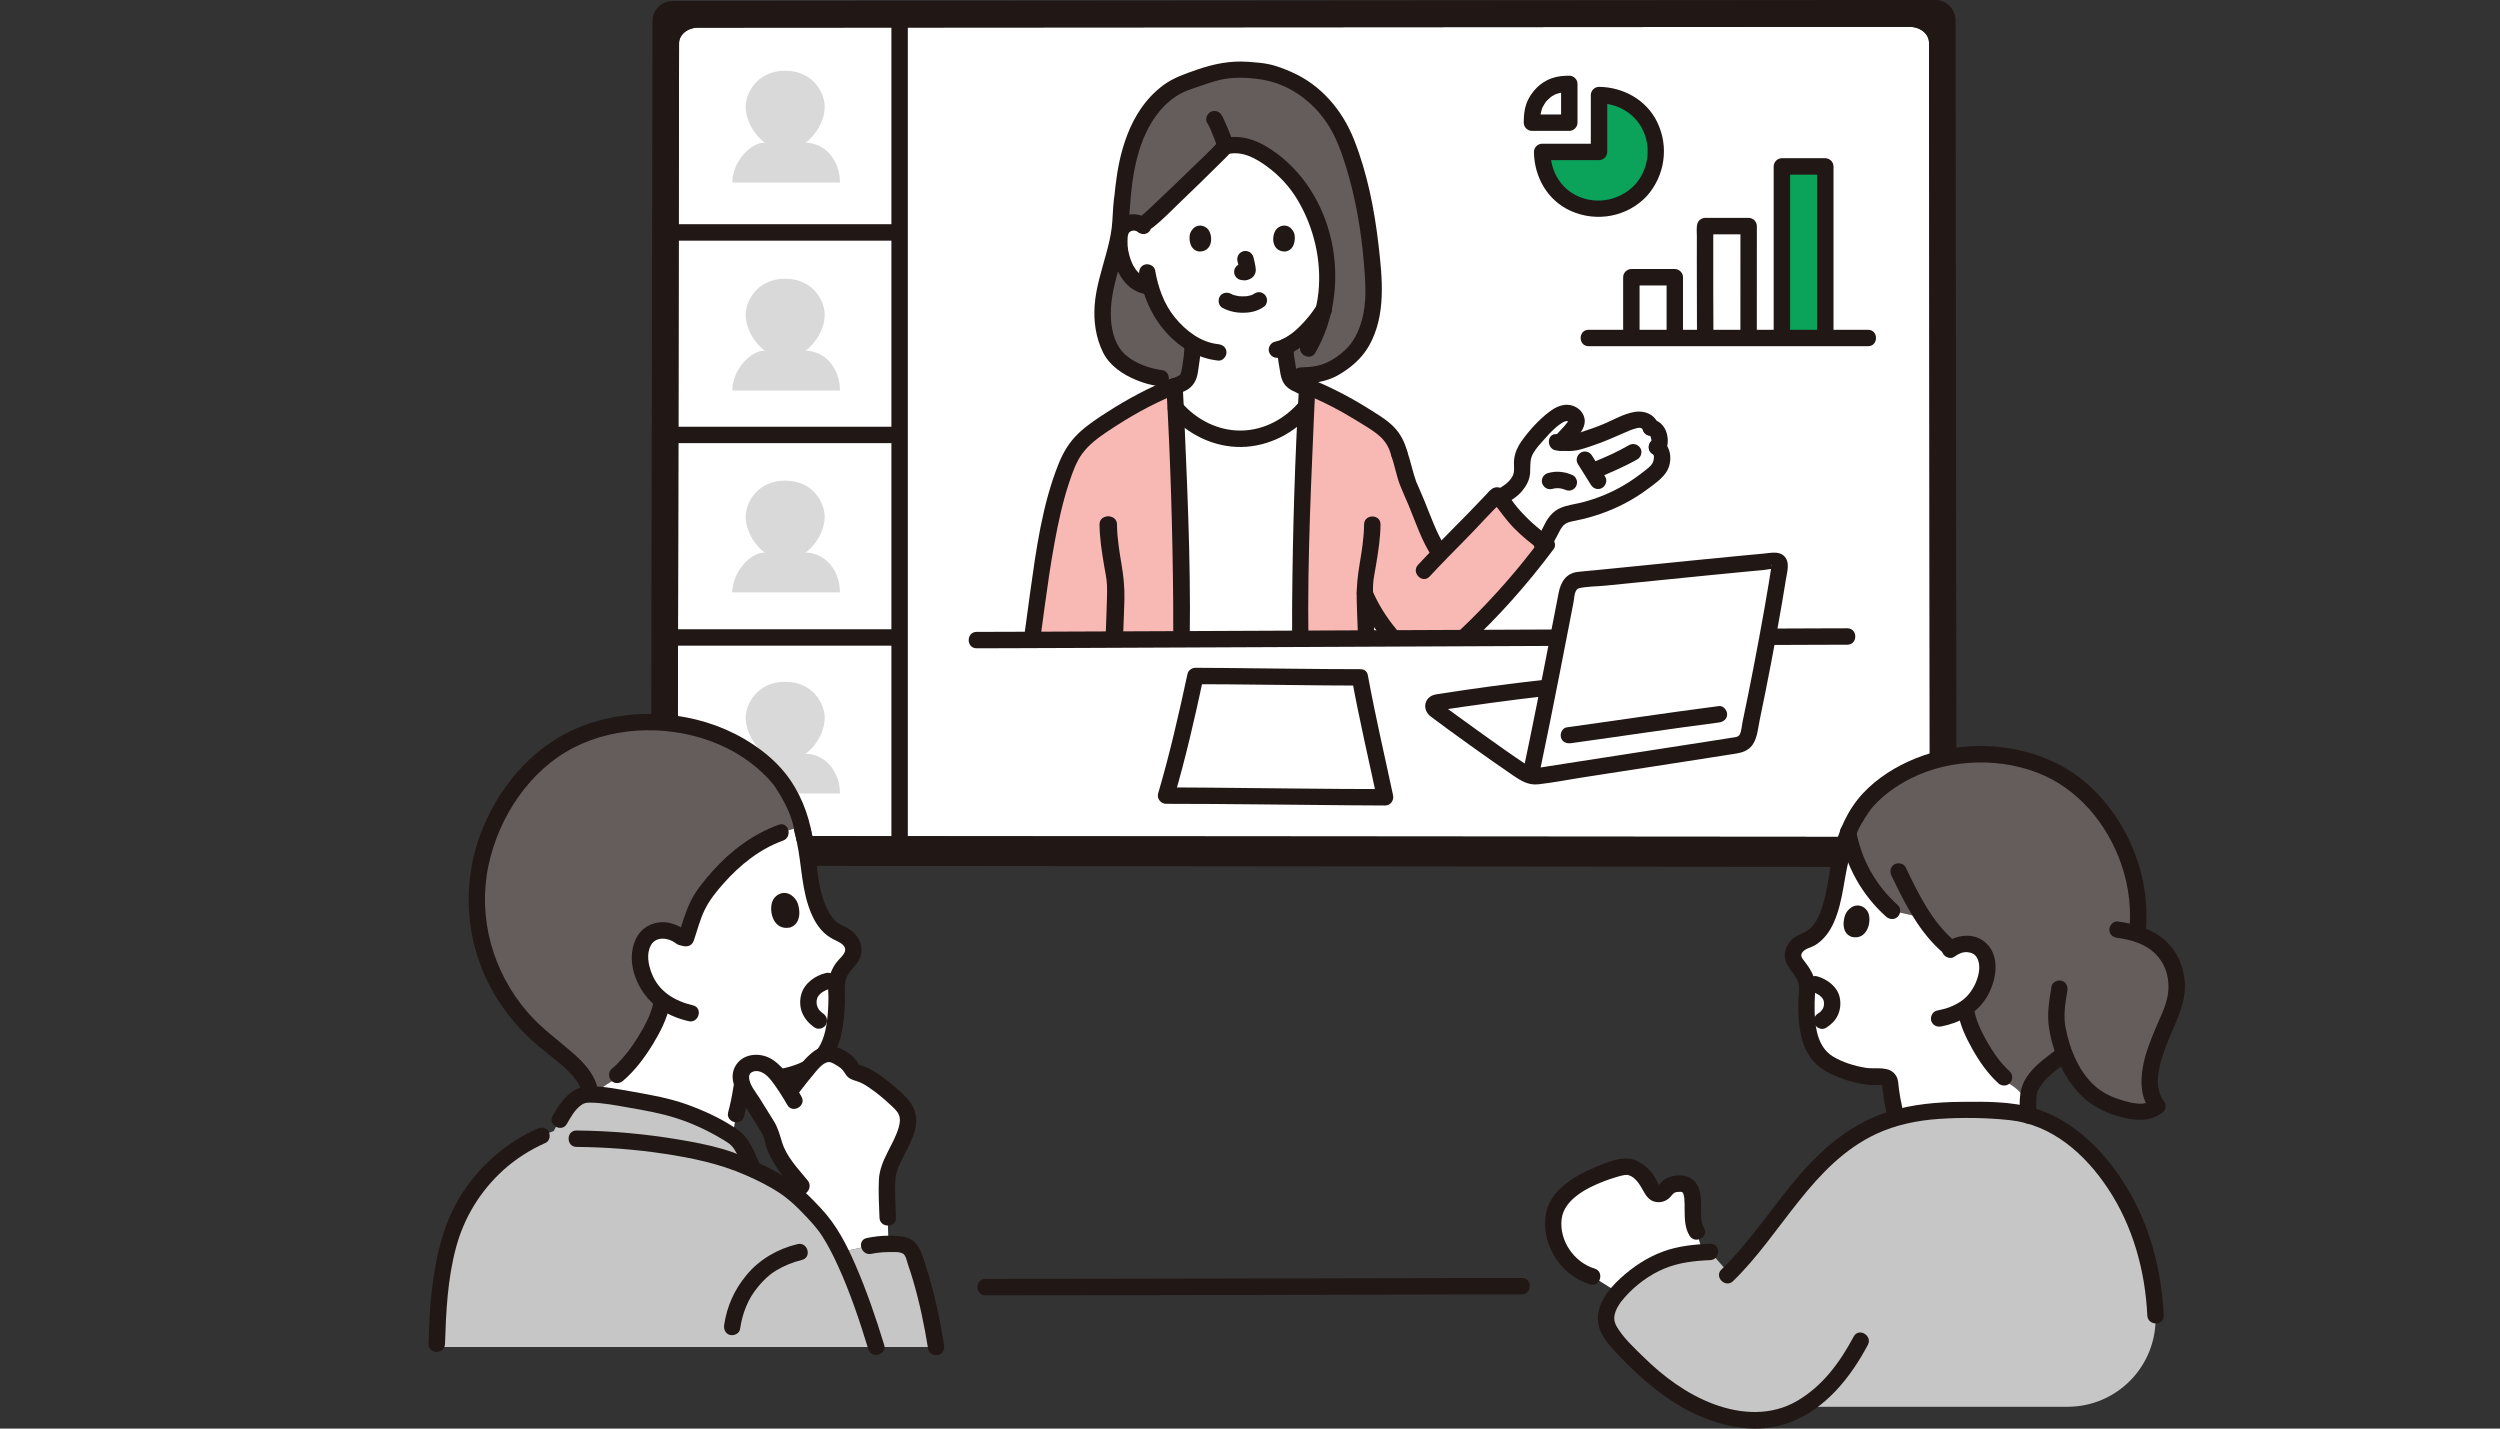 <svg width="350" height="200" viewBox="0 0 350 200" fill="none" xmlns="http://www.w3.org/2000/svg">
<rect x="0" y="0" width="350" height="200" fill="#333333" stroke="none"/>
<g clip-path="url(#clip0_2564_9055)">
<path d="M213.063 178.917C210.083 178.917 207.104 178.924 204.124 178.93C199.071 178.939 194.018 178.95 188.965 178.961C182.973 178.974 176.98 178.987 170.988 178.999C165.115 179.011 159.242 179.023 153.369 179.032C148.677 179.04 143.984 179.046 139.292 179.048C138.85 179.048 138.407 179.048 137.965 179.048C136.486 179.048 136.483 181.347 137.965 181.347C142.404 181.347 146.845 181.341 151.284 181.334C157.093 181.325 162.902 181.314 168.711 181.302C174.747 181.29 180.783 181.277 186.82 181.264C192.03 181.253 197.24 181.242 202.451 181.231C205.766 181.225 209.081 181.218 212.395 181.215C212.618 181.215 212.84 181.215 213.063 181.215C214.542 181.215 214.545 178.917 213.063 178.917Z" fill="#211715"/>
<path d="M270.059 5.972C270.058 4.749 268.842 3.759 267.34 3.76C250.992 3.773 117.898 3.864 97.736 3.873C96.263 3.873 95.072 4.844 95.069 6.044C95.047 18.216 94.898 104.973 94.875 117.034C97.595 117.034 267.6 117.17 270.179 117.17C270.168 103.618 270.076 17.377 270.059 5.972Z" fill="white"/>
<path d="M273.784 2.879C273.782 1.286 272.515 -0.002 270.95 1.72903e-06C253.906 0.017 115.149 0.135 94.128 0.147C92.593 0.147 91.35 1.41 91.347 2.972C91.324 18.81 91.169 102.621 91.144 118.315C91.142 119.908 92.408 121.199 93.975 121.201C111.067 121.22 254.101 121.355 271.07 121.376C272.639 121.377 273.909 120.087 273.909 118.492C273.897 100.857 273.801 17.718 273.783 2.879H273.784ZM94.875 117.034C94.898 104.972 95.047 18.216 95.069 6.044C95.072 4.844 96.263 3.874 97.736 3.873C117.898 3.864 250.992 3.773 267.34 3.76C268.842 3.759 270.057 4.749 270.059 5.972C270.076 17.378 270.168 103.618 270.179 117.17C267.6 117.17 97.595 117.034 94.875 117.034Z" fill="#211715"/>
<path d="M162.497 52.951C159.677 52.589 156.663 51.041 155.587 49.083C154.173 46.51 154.11 43.266 154.746 40.407C155.382 37.549 156.46 34.779 156.792 31.871C156.96 30.395 156.933 28.898 157.162 27.43C157.388 25.975 157.853 13.832 166.909 11.21C169.203 10.398 171.468 9.573 173.899 9.745C175.061 9.827 176.868 9.914 177.979 10.257C180.951 11.174 183.285 12.425 185.32 14.749C186.658 16.277 187.821 18.169 188.535 20.061C190.735 25.896 191.83 32.274 192.213 38.487C192.34 40.547 192.362 42.638 191.89 44.648C191.419 46.659 190.411 48.824 188.777 50.114C186.339 52.038 185.22 52.481 182.099 52.589L163.984 54.041L162.498 52.951L162.497 52.951Z" fill="#645D5C"/>
<path d="M161.879 29.881C164.685 27.278 170.835 21.296 171.518 20.475C174.474 19.704 176.966 21.497 178.969 23.094C180.973 24.691 182.483 26.83 183.569 29.132C185.663 33.569 186.442 38.554 185.332 43.35C184.141 45.184 182.189 47.539 179.935 48.56C179.958 49.601 180.073 50.291 180.257 51.337C180.435 52.377 180.378 53.308 181.826 53.831C182.019 53.91 185.449 55.731 184.239 54.761C182.239 58.81 177.993 61.372 173.783 61.429C170.371 61.475 166.892 59.879 164.587 57.144C164.587 57.144 163.576 55.944 162.565 54.744L163.995 54.303C164.346 54.196 164.983 53.869 165.079 53.834C166.528 53.311 166.471 52.379 166.653 51.337C166.856 50.184 166.964 49.374 166.968 48.142C165.795 47.454 164.706 46.494 163.712 45.305C162.309 43.625 161.516 41.756 161.051 40.111C160.723 40.06 160.526 40.029 160.526 40.029C159.933 39.938 159.373 39.669 158.917 39.304C158.323 38.824 157.895 38.193 157.568 37.533C157.538 37.474 157.51 37.415 157.482 37.355C156.87 36.048 156.607 34.601 156.731 33.181C156.766 32.804 156.828 32.417 157.018 32.078C157.287 31.595 157.823 31.24 158.411 31.152C158.949 31.072 159.521 31.22 159.939 31.539L160.615 31.011C160.819 30.852 161.27 30.446 161.879 29.881H161.879Z" fill="white"/>
<path d="M179.076 50.064C180.702 49.688 182.13 48.697 183.333 47.574C184.482 46.5 185.469 45.239 186.327 43.924C186.656 43.42 186.445 42.632 185.914 42.352C185.341 42.049 184.693 42.226 184.342 42.765C184.164 43.036 183.982 43.305 183.792 43.569C183.692 43.708 183.589 43.847 183.486 43.984C183.425 44.065 183.361 44.143 183.46 44.018C183.399 44.095 183.339 44.171 183.278 44.247C182.814 44.822 182.317 45.371 181.781 45.879C181.511 46.135 181.23 46.377 180.94 46.612C181.066 46.51 180.965 46.593 180.893 46.646C180.827 46.696 180.76 46.745 180.691 46.793C180.53 46.907 180.365 47.016 180.196 47.119C179.906 47.297 179.606 47.448 179.299 47.593C179.175 47.653 179.474 47.532 179.268 47.604C179.179 47.635 179.092 47.67 179.002 47.699C178.825 47.758 178.646 47.806 178.465 47.848C177.879 47.984 177.476 48.688 177.662 49.262C177.86 49.874 178.448 50.21 179.076 50.065L179.076 50.064Z" fill="#211715"/>
<path d="M160.866 30.819C159.721 29.861 158.092 29.676 156.854 30.592C155.617 31.508 155.461 33.1 155.58 34.535C155.804 37.242 157.234 40.601 160.22 41.136C160.831 41.246 161.46 40.971 161.634 40.334C161.787 39.777 161.446 39.03 160.831 38.92C159.033 38.597 158.238 36.641 157.942 35.021C157.865 34.599 157.844 34.166 157.851 33.738C157.857 33.343 157.856 32.964 158.009 32.658C158.206 32.265 158.892 32.154 159.239 32.444C159.715 32.842 160.399 32.911 160.865 32.444C161.274 32.035 161.343 31.219 160.865 30.819L160.866 30.819Z" fill="#211715"/>
<path d="M159.5 38.445C159.995 41.281 161.092 43.978 162.961 46.19C164.918 48.508 167.512 50.155 170.559 50.485C171.177 50.551 171.708 49.909 171.708 49.335C171.708 48.658 171.179 48.252 170.559 48.186C168.079 47.918 165.99 46.292 164.461 44.414C162.931 42.537 162.128 40.194 161.716 37.835C161.609 37.223 160.86 36.879 160.303 37.032C159.657 37.209 159.393 37.832 159.5 38.446V38.445Z" fill="#211715"/>
<path d="M169.03 17.26C169.336 17.708 169.532 18.255 169.742 18.751L169.626 18.477C169.893 19.11 170.154 19.752 170.357 20.409C170.533 20.983 171.168 21.407 171.77 21.212C172.349 21.025 172.762 20.414 172.573 19.798C172.357 19.093 172.072 18.407 171.785 17.728C171.637 17.377 171.485 17.025 171.322 16.679C171.229 16.483 171.138 16.279 171.015 16.099C170.845 15.85 170.627 15.653 170.329 15.571C170.053 15.495 169.687 15.53 169.443 15.687C168.95 16.005 168.668 16.729 169.03 17.26V17.26Z" fill="#211715"/>
<path d="M170.705 19.662C169.571 21.009 168.211 22.203 166.955 23.431C165.166 25.177 163.368 26.914 161.544 28.624C160.975 29.156 160.414 29.715 159.802 30.199C159.315 30.584 159.399 31.422 159.802 31.824C160.284 32.306 160.939 32.21 161.428 31.824C162.839 30.71 164.106 29.372 165.402 28.131C167.199 26.408 168.988 24.676 170.751 22.918C171.284 22.386 171.845 21.865 172.33 21.289C172.73 20.814 172.796 20.128 172.33 19.663C171.92 19.253 171.106 19.186 170.705 19.663V19.662Z" fill="#211715"/>
<path d="M171.823 21.583C173.894 21.089 175.75 22.114 177.375 23.306C179.161 24.617 180.622 26.211 181.74 28.125C183.975 31.947 185.035 36.521 184.582 40.931C184.319 43.506 183.454 45.986 182.163 48.221C181.421 49.504 183.407 50.663 184.148 49.381C189.298 40.466 187.184 27.88 178.881 21.58C176.639 19.878 174.071 18.684 171.212 19.367C169.773 19.71 170.383 21.927 171.823 21.583Z" fill="#211715"/>
<path d="M162.804 51.843C160.97 51.587 159.035 50.948 157.613 49.717C156.192 48.486 155.661 46.55 155.539 44.731C155.237 40.215 157.525 36.036 157.971 31.595C158.126 30.049 158.202 28.499 158.367 26.954C158.399 26.659 158.429 26.364 158.463 26.07C158.483 25.898 158.505 25.727 158.527 25.555C158.533 25.502 158.503 25.715 158.536 25.485C158.555 25.352 158.575 25.219 158.595 25.086C158.926 22.919 159.461 20.706 160.374 18.731C161.457 16.39 163.054 14.299 165.363 13.064C166 12.724 166.66 12.502 167.342 12.273C168.443 11.903 169.528 11.496 170.658 11.217C172.604 10.737 174.655 10.829 176.626 11.136C180.368 11.719 183.694 14.1 185.761 17.209C187.024 19.106 187.785 21.202 188.449 23.368C189.125 25.574 189.657 27.824 190.069 30.093C190.479 32.349 190.765 34.624 190.951 36.909C191.137 39.194 191.33 41.555 190.894 43.816C190.541 45.652 189.818 47.55 188.451 48.874C187.383 49.908 185.994 50.837 184.534 51.182C183.736 51.37 182.916 51.409 182.099 51.44C180.625 51.496 180.617 53.795 182.099 53.739C183.925 53.669 185.696 53.447 187.31 52.537C189.064 51.548 190.651 50.188 191.653 48.427C194.084 44.156 193.533 38.949 192.991 34.269C192.412 29.27 191.416 24.221 189.556 19.528C187.917 15.395 184.893 11.85 180.774 10.069C179.829 9.66 178.844 9.261 177.837 9.031C176.83 8.802 175.791 8.726 174.767 8.654C172.256 8.476 169.992 8.922 167.622 9.742C165.941 10.324 164.294 10.867 162.85 11.938C161.612 12.857 160.577 13.966 159.705 15.237C158.177 17.465 157.251 20.106 156.694 22.734C156.472 23.782 156.313 24.841 156.184 25.904C156.144 26.235 156.109 26.566 156.074 26.898C156.062 27.012 156.047 27.126 156.037 27.241C156.028 27.344 155.986 27.545 156.058 27.095C156.011 27.389 155.972 27.686 155.938 27.981C155.788 29.274 155.797 30.579 155.642 31.871C155.497 33.087 155.198 34.285 154.88 35.466C154.239 37.846 153.45 40.194 153.256 42.667C153.078 44.944 153.407 47.289 154.43 49.346C155.365 51.225 157.216 52.434 159.102 53.215C160.097 53.626 161.126 53.91 162.192 54.059C162.806 54.144 163.427 53.909 163.606 53.256C163.754 52.718 163.422 51.928 162.803 51.842L162.804 51.843Z" fill="#211715"/>
<path d="M178.786 48.56C178.81 49.518 178.944 50.463 179.107 51.406C179.223 52.076 179.282 52.733 179.573 53.357C179.716 53.664 179.928 53.955 180.182 54.179C180.363 54.339 180.56 54.489 180.771 54.608C180.85 54.653 180.931 54.692 181.014 54.73C181.119 54.777 181.225 54.822 181.332 54.865C181.479 54.925 181.455 54.914 181.261 54.829C181.44 54.961 181.69 55.044 181.889 55.145C182.261 55.333 182.634 55.519 183.01 55.696C183.553 55.952 184.276 55.866 184.583 55.284C184.852 54.773 184.751 53.985 184.17 53.711C183.598 53.442 183.042 53.141 182.471 52.869C182.449 52.858 182.427 52.848 182.406 52.838L182.131 52.721C182.003 52.672 182.002 52.673 182.13 52.725C182.063 52.692 181.995 52.66 181.93 52.623C181.887 52.598 181.65 52.499 181.809 52.557C181.948 52.608 181.8 52.549 181.754 52.504C181.716 52.468 181.661 52.374 181.613 52.352C181.74 52.411 181.739 52.533 181.644 52.368C181.579 52.256 181.594 52.16 181.649 52.412C181.599 52.179 181.511 51.958 181.471 51.719C181.419 51.411 181.377 51.102 181.324 50.794C181.29 50.596 181.256 50.396 181.224 50.197C181.211 50.112 181.198 50.026 181.185 49.941C181.142 49.661 181.2 50.101 181.173 49.846C181.126 49.417 181.096 48.99 181.084 48.56C181.069 47.959 180.567 47.383 179.935 47.411C179.326 47.438 178.769 47.916 178.786 48.56Z" fill="#211715"/>
<path d="M165.817 48.398C165.809 48.778 165.793 49.157 165.758 49.536C165.741 49.729 165.719 49.922 165.695 50.114C165.715 49.948 165.706 50.034 165.689 50.149C165.677 50.233 165.664 50.315 165.651 50.398C165.562 50.959 165.501 51.545 165.36 52.096C165.347 52.146 165.334 52.195 165.318 52.245C165.28 52.366 165.201 52.423 165.348 52.199C165.291 52.286 165.228 52.401 165.181 52.495C165.126 52.605 165.362 52.309 165.219 52.437C165.212 52.444 165.07 52.577 165.07 52.578C165.061 52.538 165.301 52.424 165.061 52.574C165.003 52.61 164.943 52.643 164.881 52.675C164.775 52.73 164.726 52.742 164.865 52.689C164.731 52.74 164.618 52.786 164.479 52.848C164.4 52.884 164.322 52.921 164.243 52.958C164.122 53.015 164 53.07 163.878 53.126C163.633 53.239 164.115 53.041 163.874 53.128C163.812 53.15 163.751 53.173 163.689 53.193C163.119 53.38 162.689 53.997 162.887 54.607C163.071 55.177 163.688 55.609 164.3 55.41C164.658 55.293 165.003 55.131 165.343 54.971C165.407 54.941 165.471 54.912 165.534 54.881C165.646 54.826 165.76 54.845 165.384 54.941C165.622 54.88 165.862 54.756 166.08 54.64C166.787 54.262 167.276 53.638 167.525 52.884C167.711 52.322 167.757 51.692 167.851 51.11C167.996 50.211 168.097 49.309 168.115 48.397C168.127 47.796 167.578 47.22 166.966 47.248C166.333 47.276 165.829 47.753 165.816 48.397L165.817 48.398Z" fill="#211715"/>
<path d="M210.035 69.661C210.035 69.661 211.339 68.799 211.477 68.707C212.09 68.296 212.962 67.171 213.044 66.438C213.126 65.706 213.012 64.957 213.14 64.23C213.352 63.032 214.188 62.053 214.992 61.138C215.818 60.199 216.653 59.252 217.661 58.511C218.178 58.132 218.776 57.799 219.417 57.817C220.059 57.834 220.721 58.322 220.725 58.964C220.728 59.449 220.379 59.857 220.051 60.215C219.419 60.904 219.09 61.263 218.459 61.952C219.001 61.98 219.543 61.993 220.085 61.991C220.744 61.988 223.364 61.032 224.145 60.737C225.062 60.389 225.82 60.021 226.559 59.715C227.436 59.353 227.939 59.045 228.868 58.831C229.642 58.654 230.098 58.764 230.565 59.067C230.895 59.282 231.07 59.576 231.078 59.851C231.629 59.862 232.065 60.389 232.193 60.811C232.43 61.594 232.442 62.309 231.963 62.582C233.076 63.14 232.588 64.906 232.471 65.192C232.307 65.596 231.979 65.909 231.653 66.199C228.536 68.973 224.672 70.901 220.58 71.722C219.82 71.875 219.022 72.003 218.395 72.46C217.184 73.345 217.004 75.157 215.862 76.129" fill="white"/>
<path d="M165.32 93.665C165.655 83.372 164.961 65.071 164.586 57.141C166.891 59.877 170.37 61.474 173.784 61.428C177.197 61.382 180.632 59.69 182.875 56.893C182.504 64.684 181.79 83.264 182.129 93.665" fill="white"/>
<path d="M182.129 93.664C181.737 81.629 182.753 58.645 183.017 54.092C186.674 55.549 189.296 57.061 192.589 59.218C194.352 60.374 195.354 61.403 195.893 63.477C196.405 64.904 196.624 66.446 197.199 67.836C197.323 68.135 198.073 69.8 198.567 71.06C199.41 73.239 200.553 75.967 201.479 77.346L201.592 77.514C204.194 74.831 206.795 72.307 209.396 69.492C209.452 69.432 209.515 69.368 209.597 69.361C209.716 69.35 209.806 69.462 209.872 69.562C211.569 72.102 213.749 74.318 216.261 76.056C216.261 76.056 216.404 76.155 216.544 76.258C212.693 81.431 208.336 86.228 203.556 90.559C202.533 91.486 201.382 92.438 200.004 92.524C198.252 92.632 196.758 91.316 195.605 89.993C193.475 87.549 192.336 86.096 191.072 83.112C191.1 85.967 191.371 89.082 191.371 93.453" fill="#F8B8B4"/>
<path d="M165.32 93.664C165.714 81.594 164.691 58.512 164.43 54.053C160.724 55.523 158.085 57.043 154.765 59.219C153.001 60.374 151.253 61.674 150.163 63.478C149.645 64.333 149.292 65.276 148.942 66.212C146.234 73.46 145.163 85.359 143.916 93.453" fill="#F8B8B4"/>
<path d="M182.711 55.201C185.289 56.235 187.742 57.524 190.1 58.989C191.155 59.645 192.291 60.276 193.215 61.114C194.03 61.852 194.499 62.728 194.784 63.784C195.17 65.21 197.389 64.605 197.001 63.173C196.655 61.895 196.069 60.723 195.137 59.773C194.13 58.746 192.84 57.999 191.633 57.238C188.984 55.571 186.227 54.15 183.322 52.985C182.746 52.754 182.06 53.237 181.908 53.788C181.729 54.443 182.133 54.969 182.711 55.201Z" fill="#211715"/>
<path d="M190.972 73.418C190.958 75.305 190.648 77.151 190.34 79.007C190.068 80.647 189.898 82.212 189.936 83.872C190.008 87.067 190.218 90.255 190.222 93.453C190.223 94.932 192.522 94.934 192.52 93.453C192.516 90.255 192.308 87.067 192.235 83.872C192.22 83.232 192.197 82.586 192.226 81.947C192.265 81.035 192.474 80.114 192.624 79.216C192.945 77.295 193.257 75.37 193.272 73.418C193.283 71.939 190.984 71.937 190.973 73.418H190.972Z" fill="#211715"/>
<path d="M153.935 73.418C153.95 75.324 154.247 77.206 154.559 79.082C154.717 80.024 154.942 80.991 154.981 81.947C155.006 82.586 154.986 83.232 154.971 83.872C154.899 87.067 154.69 90.255 154.686 93.453C154.684 94.932 156.983 94.934 156.985 93.453C156.989 90.255 157.197 87.067 157.27 83.872C157.307 82.257 157.152 80.736 156.889 79.141C156.574 77.24 156.249 75.351 156.234 73.418C156.222 71.94 153.924 71.936 153.935 73.418H153.935Z" fill="#211715"/>
<path d="M181.867 54.092C181.284 64.193 180.982 74.331 180.901 84.448C180.877 87.52 180.881 90.594 180.978 93.664C181.026 95.14 183.324 95.146 183.277 93.664C182.913 82.276 183.409 70.835 183.905 59.458C183.983 57.668 184.062 55.879 184.165 54.092C184.25 52.614 181.952 52.619 181.867 54.092Z" fill="#211715"/>
<path d="M163.282 54.092C163.865 64.193 164.167 74.331 164.248 84.448C164.272 87.52 164.268 90.594 164.171 93.664C164.123 95.144 166.422 95.142 166.469 93.664C166.833 82.276 166.338 70.835 165.842 59.458C165.764 57.668 165.685 55.879 165.581 54.092C165.496 52.621 163.196 52.612 163.282 54.092Z" fill="#211715"/>
<path d="M163.774 57.956C166.24 60.823 169.977 62.633 173.783 62.577C177.589 62.522 181.282 60.646 183.686 57.707C184.615 56.571 182.998 54.935 182.06 56.082C180.029 58.566 177.032 60.233 173.783 60.279C170.534 60.326 167.491 58.764 165.4 56.331C164.433 55.207 162.814 56.839 163.774 57.956Z" fill="#211715"/>
<path d="M164.03 52.984C160.873 54.251 157.908 55.829 155.047 57.666C153.626 58.578 152.191 59.515 150.965 60.687C149.69 61.908 148.84 63.343 148.189 64.971C145.907 70.685 145.062 76.941 144.214 82.997C143.74 86.38 143.323 89.771 142.806 93.148C142.713 93.76 142.961 94.384 143.609 94.561C144.153 94.711 144.929 94.376 145.023 93.759C145.931 87.832 146.554 81.864 147.638 75.965C148.159 73.133 148.766 70.3 149.679 67.566C150.15 66.156 150.646 64.68 151.541 63.474C152.449 62.251 153.699 61.312 154.952 60.47C158.014 58.413 161.213 56.575 164.641 55.2C165.216 54.969 165.621 54.433 165.443 53.786C165.293 53.239 164.609 52.751 164.03 52.984L164.03 52.984Z" fill="#211715"/>
<path d="M154.081 73.418C154.096 75.324 154.393 77.206 154.706 79.082C154.863 80.024 155.089 80.991 155.127 81.947C155.153 82.586 155.132 83.232 155.118 83.872C155.045 87.067 154.836 90.255 154.832 93.453C154.83 94.932 157.129 94.934 157.131 93.453C157.135 90.255 157.344 87.067 157.417 83.872C157.453 82.257 157.299 80.736 157.035 79.141C156.721 77.24 156.395 75.351 156.38 73.418C156.369 71.94 154.07 71.936 154.082 73.418H154.081Z" fill="#211715"/>
<path d="M194.785 63.783C195.268 65.178 195.501 66.652 196.045 68.026C196.426 68.986 196.873 69.921 197.263 70.877C198.231 73.251 199.071 75.769 200.487 77.926C201.295 79.159 203.287 78.008 202.472 76.766C201.122 74.709 200.33 72.325 199.398 70.066C199.158 69.484 198.91 68.906 198.66 68.329C198.57 68.122 198.479 67.916 198.389 67.709C198.355 67.632 198.321 67.555 198.287 67.478C198.149 67.159 198.402 67.806 198.262 67.415C197.764 66.022 197.486 64.569 197.002 63.172C196.52 61.783 194.299 62.38 194.785 63.783Z" fill="#211715"/>
<path d="M200.15 80.707C201.821 78.904 203.547 77.155 205.276 75.409C206.963 73.703 208.558 71.866 210.299 70.219L209.792 70.515L209.902 70.469H209.291L209.448 70.528L208.941 70.233C209.961 71.461 210.819 72.775 211.947 73.922C213.088 75.082 214.348 76.117 215.679 77.048C216.894 77.898 218.044 75.906 216.84 75.063C215.206 73.921 213.728 72.568 212.431 71.054C211.804 70.321 211.312 69.475 210.684 68.749C210.347 68.36 209.812 68.118 209.29 68.252C208.767 68.387 208.447 68.827 208.098 69.199C204.965 72.549 201.642 75.717 198.523 79.082C197.519 80.166 199.14 81.796 200.148 80.707H200.15Z" fill="#211715"/>
<path d="M215.553 75.677C212.588 79.649 209.315 83.392 205.785 86.872C204.916 87.728 204.031 88.569 203.131 89.393C202.376 90.085 201.577 90.896 200.586 91.239C198.471 91.969 196.745 89.583 195.574 88.198C194.11 86.465 192.957 84.613 192.064 82.526C191.819 81.955 190.979 81.828 190.491 82.113C189.901 82.459 189.834 83.112 190.079 83.686C190.963 85.75 192.106 87.587 193.53 89.322C195.046 91.169 196.787 93.362 199.333 93.646C202.002 93.942 204.045 91.705 205.81 90.04C207.808 88.157 209.728 86.191 211.562 84.149C213.667 81.806 215.654 79.361 217.537 76.837C217.909 76.34 217.618 75.553 217.124 75.265C216.538 74.922 215.924 75.178 215.552 75.677L215.553 75.677Z" fill="#211715"/>
<path d="M219.271 62.764C220.372 61.564 222.539 59.92 221.665 58.077C221.271 57.245 220.407 56.725 219.498 56.674C218.541 56.62 217.657 57.083 216.915 57.644C215.432 58.765 214.098 60.249 213.016 61.759C212.474 62.516 212.098 63.369 211.979 64.295C211.886 65.032 212.113 65.984 211.771 66.635C211.241 67.64 210.398 68.045 209.456 68.668C208.228 69.481 209.378 71.473 210.616 70.653C211.501 70.068 212.451 69.541 213.124 68.703C213.723 67.959 214.147 67.182 214.213 66.218C214.28 65.247 214.131 64.367 214.636 63.484C215.094 62.685 215.747 62.006 216.359 61.326C217.002 60.613 217.675 59.87 218.48 59.338C218.717 59.182 219.122 58.885 219.432 58.971C219.501 58.991 219.561 59.044 219.614 59.077C219.472 58.988 219.676 58.962 219.521 59.057C219.384 59.141 219.201 59.444 219.087 59.568C218.953 59.714 218.819 59.86 218.685 60.006C218.338 60.383 217.992 60.761 217.645 61.139C216.646 62.228 218.268 63.858 219.271 62.764H219.271Z" fill="#211715"/>
<path d="M217.943 63.07C219.032 63.155 220.13 63.228 221.194 62.943C222.133 62.692 223.053 62.36 223.965 62.026C225.067 61.621 226.135 61.135 227.215 60.676C227.789 60.432 228.344 60.155 228.95 59.995C229.183 59.934 229.445 59.852 229.684 59.911C229.924 59.969 229.973 60.194 229.928 59.851C230.007 60.467 230.4 61.001 231.078 61.001C231.638 61.001 232.307 60.471 232.227 59.851C232.008 58.138 230.366 57.4 228.785 57.679C227.296 57.942 225.883 58.783 224.5 59.365C223.457 59.804 222.378 60.177 221.299 60.516C221.062 60.59 220.823 60.663 220.583 60.727C220.461 60.759 220.34 60.789 220.218 60.818C220.18 60.827 219.891 60.869 220.084 60.849C220.27 60.83 219.884 60.842 219.845 60.843C219.634 60.844 219.422 60.843 219.211 60.839C218.787 60.83 218.366 60.805 217.944 60.772C216.468 60.657 216.476 62.957 217.944 63.071L217.943 63.07Z" fill="#211715"/>
<path d="M231.077 61.001C231.116 61.002 231.155 61.006 231.193 61.01L230.887 60.969C230.964 60.983 231.036 61.003 231.108 61.032L230.833 60.915C230.927 60.956 231.014 61.008 231.096 61.069L230.863 60.889C230.964 60.969 231.052 61.059 231.132 61.159L230.952 60.926C231.033 61.033 231.1 61.145 231.154 61.268L231.038 60.993C231.134 61.228 231.187 61.487 231.222 61.737L231.181 61.431C231.202 61.601 231.209 61.771 231.19 61.941L231.231 61.635C231.217 61.736 231.193 61.834 231.155 61.929L231.271 61.654C231.245 61.712 231.215 61.765 231.178 61.817L231.358 61.584C231.32 61.633 231.277 61.676 231.229 61.715L231.462 61.535C231.436 61.554 231.41 61.571 231.382 61.588C231.133 61.738 230.932 61.993 230.854 62.275C230.778 62.55 230.813 62.916 230.97 63.16C231.304 63.679 231.991 63.904 232.543 63.573C233.005 63.296 233.355 62.818 233.444 62.282C233.532 61.748 233.491 61.234 233.358 60.71C233.084 59.632 232.23 58.749 231.077 58.7C230.475 58.675 229.901 59.247 229.928 59.85C229.956 60.494 230.433 60.972 231.077 60.999V61.001Z" fill="#211715"/>
<path d="M231.384 63.573C231.67 63.741 231.523 64.381 231.439 64.645C231.249 65.244 230.288 65.881 229.733 66.311C228.122 67.559 226.311 68.61 224.421 69.373C223.454 69.764 222.459 70.088 221.449 70.346C220.438 70.604 219.377 70.706 218.42 71.135C217.537 71.53 216.9 72.232 216.43 73.065C215.995 73.834 215.715 74.707 215.05 75.316C213.956 76.316 215.585 77.939 216.675 76.941C217.449 76.234 217.837 75.301 218.321 74.398C218.539 73.988 218.768 73.579 219.169 73.324C219.6 73.049 220.166 72.975 220.657 72.875C223.039 72.388 225.335 71.595 227.492 70.465C228.558 69.906 229.582 69.267 230.551 68.553C231.491 67.861 232.584 67.119 233.251 66.147C234.193 64.775 234.054 62.474 232.543 61.588C231.265 60.838 230.107 62.824 231.383 63.573H231.384Z" fill="#211715"/>
<path d="M223.595 66.945C225.515 66.135 227.42 65.337 229.233 64.302C229.755 64.004 229.979 63.248 229.645 62.73C229.305 62.202 228.632 61.998 228.073 62.317C227.232 62.797 226.375 63.247 225.494 63.65C225.089 63.836 224.68 64.013 224.27 64.187C224.218 64.209 224.167 64.231 224.116 64.252C223.967 64.315 224.307 64.172 224.155 64.236C224.032 64.288 223.909 64.34 223.786 64.391C223.519 64.503 223.252 64.615 222.985 64.728C222.695 64.85 222.464 64.974 222.298 65.256C222.154 65.503 222.093 65.866 222.182 66.142C222.354 66.671 223.003 67.195 223.596 66.945H223.595Z" fill="#211715"/>
<path d="M217.311 68.449C217.487 68.399 217.665 68.362 217.847 68.336L217.541 68.377C217.874 68.334 218.209 68.333 218.542 68.375L218.237 68.334C218.57 68.379 218.893 68.465 219.204 68.593L218.929 68.476C218.971 68.494 219.013 68.513 219.055 68.532C219.344 68.663 219.622 68.735 219.94 68.648C220.207 68.574 220.496 68.368 220.627 68.12C220.768 67.853 220.838 67.53 220.743 67.234C220.656 66.966 220.482 66.669 220.215 66.547C219.917 66.412 219.614 66.283 219.296 66.203C218.991 66.125 218.674 66.083 218.361 66.057C217.809 66.012 217.232 66.082 216.7 66.233C216.42 66.312 216.16 66.509 216.013 66.761C215.869 67.007 215.808 67.371 215.897 67.647C216.087 68.235 216.691 68.625 217.311 68.449Z" fill="#211715"/>
<path d="M220.892 64.939L222.738 67.894C222.894 68.144 223.138 68.344 223.425 68.422C223.7 68.498 224.066 68.464 224.311 68.306C224.821 67.977 225.064 67.279 224.723 66.734L222.877 63.779C222.72 63.529 222.477 63.329 222.19 63.251C221.915 63.175 221.548 63.209 221.304 63.367C220.794 63.696 220.551 64.394 220.892 64.939Z" fill="#211715"/>
<path d="M171.165 43.111C172.064 43.585 173.03 43.794 174.048 43.787C175.14 43.78 176.182 43.539 177.049 42.863C177.264 42.695 177.386 42.309 177.386 42.05C177.386 41.768 177.26 41.432 177.049 41.238C176.83 41.036 176.542 40.887 176.236 40.901C175.911 40.915 175.678 41.039 175.424 41.238C175.826 40.924 175.47 41.192 175.346 41.257C175.248 41.308 175.014 41.382 175.396 41.245C175.321 41.272 175.247 41.303 175.17 41.327C174.961 41.395 174.749 41.421 174.537 41.471C174.632 41.449 174.79 41.442 174.599 41.46C174.537 41.466 174.475 41.471 174.413 41.475C174.263 41.485 174.113 41.489 173.963 41.488C173.829 41.488 173.695 41.483 173.56 41.474C173.499 41.47 173.437 41.465 173.376 41.458C173.261 41.447 173.12 41.377 173.409 41.465C173.218 41.407 173.011 41.392 172.818 41.334C172.736 41.309 172.655 41.28 172.573 41.252C172.337 41.17 172.841 41.377 172.625 41.276C172.524 41.228 172.424 41.178 172.325 41.126C171.793 40.846 171.051 40.974 170.752 41.539C170.472 42.07 170.597 42.811 171.165 43.111Z" fill="#211715"/>
<path d="M173.253 36.591C173.368 37.032 173.479 37.479 173.545 37.93L173.505 37.625C173.513 37.687 173.516 37.748 173.51 37.81L173.551 37.504C173.546 37.533 173.54 37.56 173.53 37.587L173.647 37.313C173.638 37.332 173.629 37.348 173.617 37.366L173.797 37.133C173.783 37.15 173.77 37.163 173.753 37.176L173.986 36.996C173.952 37.018 173.917 37.036 173.88 37.053L174.155 36.937C174.096 36.961 174.038 36.979 173.976 36.989L174.282 36.948C174.225 36.955 174.17 36.955 174.114 36.948L174.42 36.989C174.356 36.98 174.294 36.965 174.231 36.956C174.078 36.909 173.925 36.902 173.772 36.936C173.62 36.943 173.477 36.988 173.345 37.072C173.106 37.211 172.879 37.484 172.817 37.759C172.749 38.053 172.764 38.383 172.933 38.644L173.113 38.877C173.256 39.02 173.425 39.118 173.62 39.172C173.805 39.197 173.985 39.243 174.174 39.251C174.484 39.265 174.765 39.165 175.041 39.037C175.391 38.874 175.668 38.533 175.761 38.157C175.842 37.833 175.81 37.587 175.755 37.261C175.682 36.83 175.583 36.402 175.472 35.979C175.399 35.702 175.19 35.437 174.944 35.292C174.697 35.148 174.334 35.087 174.058 35.176C173.78 35.267 173.511 35.439 173.371 35.705C173.226 35.98 173.175 36.283 173.255 36.59L173.253 36.591Z" fill="#211715"/>
<path d="M166.618 32.675C166.394 33.402 166.539 35.074 167.917 35.216C169.737 35.205 169.834 33.184 169.221 32.233C168.719 31.455 167.245 31.131 166.618 32.675Z" fill="#211715"/>
<path d="M181.192 32.675C181.416 33.402 181.271 35.074 179.894 35.216C178.074 35.205 177.976 33.183 178.589 32.233C179.091 31.455 180.565 31.131 181.192 32.675Z" fill="#211715"/>
<path d="M136.727 90.021C144.401 90.021 252.535 89.519 258.629 89.519V111.835H136.727V90.021Z" fill="white"/>
<path d="M117.596 25.553C117.596 22.714 115.791 20.052 112.73 19.962C113.226 19.83 115.459 17.629 115.459 14.95C115.459 13.05 113.88 9.905 109.927 9.903C105.974 9.905 104.396 13.05 104.396 14.95C104.396 17.629 106.628 19.83 107.125 19.962C105.05 19.916 102.522 22.714 102.522 25.553H117.596Z" fill="#D9D9D9"/>
<path d="M117.596 54.671C117.596 51.833 115.791 49.17 112.73 49.081C113.226 48.949 115.459 46.748 115.459 44.069C115.459 42.169 113.88 39.024 109.927 39.022C105.974 39.024 104.396 42.169 104.396 44.069C104.396 46.748 106.628 48.948 107.125 49.081C105.05 49.035 102.522 51.833 102.522 54.671H117.596Z" fill="#D9D9D9"/>
<path d="M102.522 82.938C102.522 80.1 105.05 77.302 107.125 77.348C106.629 77.216 104.396 75.015 104.396 72.336C104.396 70.436 105.974 67.291 109.927 67.289C113.88 67.291 115.459 70.436 115.459 72.336C115.459 75.015 113.226 77.215 112.73 77.348C115.791 77.437 117.596 80.1 117.596 82.938H102.522Z" fill="#D9D9D9"/>
<path d="M102.522 111.099C102.522 108.261 105.05 105.462 107.125 105.509C106.629 105.377 104.396 103.176 104.396 100.496C104.396 98.596 105.974 95.451 109.927 95.45C113.88 95.451 115.459 98.596 115.459 100.496C115.459 103.176 113.226 105.376 112.73 105.509C115.791 105.598 117.596 108.261 117.596 111.099H102.522Z" fill="#D9D9D9"/>
<path d="M93.967 90.395H125.384C126.864 90.395 126.866 88.096 125.384 88.096H93.967C92.487 88.096 92.485 90.395 93.967 90.395Z" fill="#211715"/>
<path d="M93.967 62.042H125.384C126.864 62.042 126.866 59.744 125.384 59.744H93.967C92.487 59.744 92.485 62.042 93.967 62.042Z" fill="#211715"/>
<path d="M93.967 33.69H125.129C126.608 33.69 126.61 31.392 125.129 31.392H93.967C92.487 31.392 92.485 33.69 93.967 33.69Z" fill="#211715"/>
<path d="M124.796 2.709V118.417C124.796 119.897 127.095 119.899 127.095 118.417V2.709C127.095 1.23 124.796 1.228 124.796 2.709Z" fill="#211715"/>
<path d="M136.727 90.761C138.366 90.761 140.005 90.754 141.644 90.748C144.833 90.737 148.022 90.725 151.211 90.712C155.546 90.694 159.88 90.676 164.214 90.657C169.355 90.636 174.495 90.614 179.636 90.591C185.16 90.567 190.685 90.544 196.209 90.519C201.764 90.495 207.319 90.471 212.875 90.447C218.109 90.424 223.342 90.402 228.576 90.379C233.065 90.359 237.555 90.34 242.044 90.321C245.451 90.307 248.858 90.293 252.265 90.28C254.184 90.272 256.101 90.264 258.02 90.26C258.223 90.26 258.426 90.26 258.629 90.26C260.108 90.26 260.111 87.961 258.629 87.961C257.129 87.961 255.629 87.969 254.13 87.974C251.05 87.986 247.97 87.998 244.891 88.011C240.636 88.029 236.38 88.047 232.125 88.065C227.034 88.087 221.942 88.109 216.85 88.131C211.345 88.155 205.839 88.179 200.334 88.203C194.767 88.227 189.201 88.251 183.634 88.275C178.358 88.298 173.083 88.321 167.807 88.344C163.246 88.363 158.685 88.382 154.125 88.401C150.615 88.415 147.106 88.43 143.597 88.443C141.547 88.45 139.497 88.458 137.448 88.462C137.207 88.462 136.968 88.463 136.728 88.463C135.248 88.463 135.246 90.761 136.728 90.761H136.727Z" fill="#211715"/>
<path d="M216.605 96.28C212.462 96.729 204.928 97.746 201.062 98.368C200.617 98.439 200.475 99.009 200.834 99.282C203.692 101.447 210.481 106.308 213.4 108.231C213.981 108.614 214.679 108.763 215.367 108.654C222.151 107.577 237.889 105.169 243.266 104.307C243.994 104.19 244.574 103.643 244.731 102.923C246.277 95.828 248.445 84.258 249.165 79.161C249.217 78.797 248.917 78.484 248.55 78.514C243.128 78.943 226.849 80.666 221.015 81.197C220.236 81.268 219.6 81.842 219.452 82.61C217.86 90.844 216.037 100.296 214.339 108.3" fill="white"/>
<path d="M216.605 95.13C211.409 95.698 206.216 96.394 201.053 97.213C199.404 97.474 199 99.32 200.304 100.313C201.101 100.92 201.911 101.511 202.72 102.103C204.784 103.61 206.862 105.098 208.953 106.567C209.901 107.233 210.852 107.896 211.811 108.548C212.913 109.296 213.966 109.961 215.367 109.804C217.406 109.575 219.439 109.171 221.467 108.855C226.439 108.081 231.413 107.315 236.386 106.543C238.384 106.233 240.383 105.922 242.38 105.606C243.373 105.449 244.347 105.35 245.094 104.588C246.01 103.653 246.094 102.066 246.349 100.844C247.485 95.407 248.528 89.948 249.471 84.475C249.663 83.363 249.849 82.25 250.025 81.135C250.2 80.02 250.675 78.626 249.698 77.776C248.965 77.139 247.836 77.422 246.951 77.501C246.032 77.583 245.114 77.668 244.197 77.756C239.402 78.212 234.61 78.703 229.818 79.185C227.652 79.403 225.485 79.621 223.319 79.831C222.501 79.91 221.678 79.967 220.863 80.069C219.198 80.278 218.494 81.533 218.202 83.042C216.894 89.813 215.586 96.586 214.201 103.342C213.884 104.894 213.561 106.445 213.232 107.995C212.927 109.438 215.142 110.055 215.449 108.606C216.422 104.013 217.345 99.41 218.251 94.803C218.719 92.428 219.181 90.051 219.642 87.674C219.861 86.54 220.081 85.406 220.3 84.271C220.421 83.645 220.386 82.497 221.12 82.337C222.264 82.089 223.54 82.108 224.706 81.994C226.258 81.841 227.809 81.685 229.361 81.529C232.795 81.184 236.229 80.835 239.663 80.496C241.379 80.325 243.095 80.157 244.811 79.996C245.503 79.931 246.196 79.867 246.889 79.805C247.34 79.765 248.175 79.539 248.58 79.697L248.073 79.402C247.855 79.231 248.113 78.749 248.013 79.176C247.987 79.284 247.98 79.4 247.964 79.51C247.932 79.723 247.899 79.936 247.867 80.149C247.79 80.647 247.71 81.145 247.629 81.642C247.44 82.8 247.241 83.956 247.037 85.112C246.559 87.827 246.055 90.538 245.532 93.245C245.027 95.863 244.505 98.478 243.953 101.087C243.845 101.595 243.817 102.349 243.571 102.81C243.367 103.194 242.943 103.203 242.558 103.264C241.772 103.39 240.987 103.513 240.201 103.636C235.635 104.352 231.067 105.056 226.5 105.763C224.158 106.125 221.815 106.488 219.474 106.853C218.487 107.007 217.501 107.161 216.515 107.317C215.501 107.476 214.693 107.703 213.777 107.103C211.649 105.709 209.581 104.215 207.511 102.737C206.395 101.94 205.283 101.138 204.175 100.33C203.668 99.961 203.162 99.59 202.657 99.217C202.455 99.068 202.254 98.918 202.053 98.768C201.961 98.699 201.868 98.629 201.776 98.56C201.723 98.521 201.67 98.481 201.617 98.441C201.361 98.225 201.426 98.386 201.81 98.922L201.514 99.429C201.413 99.56 201.361 99.468 201.591 99.441C201.72 99.426 201.848 99.4 201.976 99.38C202.252 99.337 202.528 99.294 202.804 99.252C203.419 99.159 204.035 99.068 204.65 98.979C206.039 98.778 207.43 98.584 208.821 98.396C211.412 98.046 214.007 97.712 216.607 97.428C217.224 97.361 217.756 96.948 217.756 96.279C217.756 95.71 217.228 95.061 216.607 95.129L216.605 95.13Z" fill="#211715"/>
<path d="M189.282 95.138C190.306 100.765 191.619 106.334 192.807 111.927L193.916 110.472C185.492 110.469 177.067 110.329 168.644 110.265C166.845 110.251 165.047 110.235 163.248 110.235L164.356 111.69C165.982 106.176 167.262 100.564 168.468 94.945L167.36 95.789C173.449 95.793 179.54 95.908 185.629 95.957C187.216 95.97 188.803 95.981 190.39 95.981C191.869 95.981 191.872 93.683 190.39 93.683C184.035 93.681 177.679 93.573 171.325 93.515C170.003 93.503 168.682 93.491 167.36 93.491C166.88 93.491 166.357 93.846 166.252 94.334C165.045 99.953 163.765 105.565 162.14 111.079C161.928 111.798 162.513 112.534 163.248 112.534C171.834 112.536 180.421 112.672 189.007 112.741C190.643 112.754 192.28 112.77 193.916 112.771C194.698 112.771 195.178 112.039 195.024 111.316C193.836 105.723 192.523 100.153 191.499 94.527C191.235 93.073 189.018 93.689 189.282 95.138Z" fill="#211715"/>
<path d="M219.946 104.045C226.849 103.096 233.738 102.041 240.649 101.149C241.265 101.069 241.799 100.677 241.799 99.999C241.799 99.44 241.269 98.77 240.649 98.85C233.534 99.769 226.442 100.851 219.335 101.828C218.719 101.913 218.383 102.7 218.532 103.242C218.714 103.905 219.329 104.13 219.946 104.045Z" fill="#211715"/>
<path d="M228.392 47.319V38.813H234.472V47.319" fill="white"/>
<path d="M238.731 47.319C238.725 46.02 238.673 31.767 238.731 31.652H244.811C244.811 33.307 244.806 45.306 244.806 47.122" fill="white"/>
<path d="M229.54 47.319V38.813L228.391 39.962H234.471L233.322 38.813V47.319C233.322 48.798 235.62 48.8 235.62 47.319V38.813C235.62 38.192 235.094 37.664 234.471 37.664H228.391C227.769 37.664 227.241 38.19 227.241 38.813V47.319C227.241 48.798 229.54 48.8 229.54 47.319Z" fill="#211715"/>
<path d="M239.88 47.319C239.86 42.752 239.842 38.184 239.856 33.618C239.857 33.157 239.859 32.695 239.864 32.234C239.866 32.103 239.873 31.971 239.87 31.84C239.864 31.574 239.887 31.78 239.839 31.958L238.73 32.802H244.811L243.661 31.652C243.661 36.809 243.655 41.965 243.655 47.122C243.655 48.601 245.954 48.603 245.954 47.122C245.954 41.965 245.96 36.809 245.96 31.652C245.96 31.031 245.434 30.503 244.811 30.503H238.73C238.227 30.503 237.754 30.86 237.622 31.347C237.481 31.867 237.561 32.506 237.559 33.035C237.553 34.205 237.554 35.375 237.554 36.545C237.556 39.311 237.563 42.078 237.572 44.844C237.575 45.668 237.577 46.494 237.581 47.318C237.587 48.797 239.886 48.8 239.88 47.318L239.88 47.319Z" fill="#211715"/>
<path d="M255.542 47.319V23.3H249.464V47.319L255.542 47.319Z" fill="#0BA25A"/>
<path d="M256.691 47.319V23.3C256.691 22.679 256.165 22.151 255.542 22.151H249.464C248.843 22.151 248.314 22.677 248.314 23.3V47.211C248.314 48.69 250.613 48.693 250.613 47.211V23.3L249.464 24.45H255.542L254.393 23.3V47.319C254.393 48.798 256.691 48.8 256.691 47.319Z" fill="#211715"/>
<path d="M229.717 26.666C228.263 28.243 226.179 29.231 223.864 29.231C219.467 29.231 215.902 26 215.902 21.27H223.864C223.864 18.027 223.864 13.308 223.864 13.308C228.514 13.308 231.826 16.872 231.826 21.27C231.826 23.352 231.026 25.248 229.718 26.667L229.717 26.666Z" fill="#0BA25A"/>
<path d="M228.904 25.854C226.865 28.006 223.663 28.708 220.931 27.482C218.45 26.369 217.081 23.939 217.051 21.27L215.901 22.419H223.863C224.485 22.419 225.013 21.893 225.013 21.27C225.013 18.616 225.013 15.962 225.013 13.308L223.863 14.458C226.413 14.487 228.724 15.758 229.917 18.045C231.235 20.57 230.795 23.745 228.904 25.854C227.919 26.952 229.539 28.583 230.529 27.479C233.099 24.615 233.689 20.506 231.985 17.047C230.465 13.961 227.243 12.197 223.863 12.159C223.242 12.152 222.714 12.691 222.714 13.308C222.714 15.962 222.714 18.616 222.714 21.27L223.863 20.12H215.901C215.285 20.12 214.745 20.647 214.752 21.27C214.791 24.788 216.66 28.084 219.934 29.541C223.538 31.144 227.804 30.355 230.529 27.479C231.547 26.406 229.924 24.776 228.904 25.854Z" fill="#211715"/>
<path d="M215.967 13.078C215.857 13.187 215.749 13.304 215.642 13.43C214.707 14.53 214.475 15.584 214.475 17.175H219.702C219.702 15.376 219.702 11.746 219.702 11.746C218.126 11.746 216.976 12.075 215.968 13.078L215.967 13.078Z" fill="white"/>
<path d="M215.154 12.265C214.491 12.936 213.975 13.712 213.666 14.604C213.382 15.42 213.327 16.317 213.324 17.175C213.322 17.797 213.852 18.325 214.474 18.325H219.701C220.322 18.325 220.851 17.798 220.851 17.175C220.851 15.366 220.851 13.555 220.851 11.746C220.851 11.126 220.324 10.594 219.701 10.596C218.891 10.6 218.049 10.671 217.281 10.94C216.472 11.223 215.766 11.666 215.154 12.265C214.723 12.686 214.699 13.474 215.154 13.891C215.616 14.316 216.32 14.34 216.779 13.891C216.893 13.779 217.013 13.675 217.134 13.57C217.321 13.409 216.956 13.686 217.145 13.565C217.209 13.524 217.27 13.479 217.333 13.44C217.459 13.361 217.589 13.289 217.722 13.225C217.978 13.101 217.731 13.24 217.717 13.222C217.721 13.228 217.938 13.141 217.962 13.133C218.105 13.086 218.251 13.046 218.398 13.012C218.474 12.995 218.549 12.979 218.626 12.966C218.663 12.959 218.94 12.914 218.748 12.943C218.556 12.973 218.84 12.935 218.878 12.931C218.962 12.924 219.045 12.917 219.129 12.912C219.32 12.901 219.51 12.897 219.701 12.896L218.551 11.747C218.551 13.556 218.551 15.367 218.551 17.177L219.701 16.027H214.473L215.622 17.177C215.624 16.801 215.644 16.429 215.676 16.055C215.691 15.925 215.688 15.949 215.665 16.125C215.672 16.074 215.681 16.023 215.689 15.972C215.702 15.897 215.717 15.823 215.733 15.748C215.767 15.592 215.809 15.437 215.859 15.285C215.868 15.255 215.958 15.059 215.945 15.044C215.971 15.077 215.828 15.299 215.947 15.051C216.017 14.904 216.095 14.762 216.182 14.625C216.23 14.548 216.28 14.473 216.332 14.399C216.379 14.333 216.469 14.128 216.347 14.373C216.434 14.198 216.645 14.027 216.779 13.891C217.202 13.463 217.238 12.688 216.779 12.266C216.322 11.847 215.605 11.809 215.154 12.266V12.265Z" fill="#211715"/>
<path d="M222.404 48.468C227.13 48.468 231.854 48.468 236.579 48.468C242.994 48.468 249.409 48.468 255.824 48.468C257.726 48.468 259.629 48.468 261.53 48.468C263.01 48.468 263.012 46.169 261.53 46.169C257.047 46.169 252.562 46.169 248.078 46.169C241.596 46.169 235.113 46.169 228.631 46.169C226.555 46.169 224.48 46.169 222.404 46.169C220.925 46.169 220.923 48.468 222.404 48.468Z" fill="#211715"/>
<path d="M228.024 179.459C231.07 176.825 233.726 175.831 236.936 175.452C237.393 175.398 237.865 175.359 238.346 175.327L237.571 172.536L237.492 172.359C236.13 170.106 238.522 164.903 234.266 165.81C233.036 166.072 233.159 167.467 231.873 167.102C231.234 166.921 230.836 165.423 230.404 164.988C228.528 163.1 228.101 163.027 225.611 163.795C222.647 164.709 218.195 166.841 217.569 170.057C216.838 173.805 219.418 177.642 222.843 178.677L223.015 178.754L226.523 180.955C226.995 180.405 227.516 179.898 228.024 179.459V179.459Z" fill="white"/>
<path d="M236.936 175.452C237.727 175.359 238.551 175.303 239.423 175.269L242.084 178.284C249.72 170.758 254.168 159.549 265.582 156.483C267.986 155.837 270.304 155.498 272.765 155.438C275.83 155.365 279.188 155.375 282.2 155.765C285.337 156.171 288.427 157.696 290.804 159.764C297.949 165.977 301.356 174.906 301.774 184.179C302.026 191.156 296.44 196.948 289.459 196.948C272.561 196.948 252.459 196.948 252.459 196.948C244.675 201.766 235.112 196.612 229.405 190.92C228.152 189.669 225.193 186.931 224.887 185.132C224.534 183.058 226.358 180.9 228.023 179.459C231.069 176.825 233.725 175.83 236.935 175.452L236.936 175.452Z" fill="#C6C6C6"/>
<path d="M258.119 118.665C257.634 120.097 257.281 121.697 257.087 123.486C256.532 126.475 255.774 130.623 252.796 131.684C252.208 131.893 251.661 132.238 251.325 132.765C250.434 134.158 251.618 135.028 252.283 136.013C252.723 136.664 252.936 137.376 253.025 138.123C252.925 139.11 252.85 140.851 252.964 142.544C253.04 143.659 253.199 144.756 253.492 145.596C254.111 147.391 255.103 148.393 256.196 148.996C258.34 150.18 261.404 150.959 263.503 150.726C264.006 150.67 264.472 151.004 264.591 151.497C264.611 151.589 264.794 153.968 265.393 156.039C267.002 155.66 268.623 155.46 270.18 155.46C273.798 155.406 279.443 155.175 283.946 155.716C283.9 154.687 283.934 153.292 284.055 152.814C284.705 150.256 288.286 148.187 290.32 146.561C293.452 144.055 298.236 138.962 299.244 131.003C299.801 126.604 298.825 121.921 297.212 118.522C293.061 109.776 287.205 107.472 283.538 106.427C279.87 105.383 276.154 105.425 272.715 106.057C265.507 107.382 261.617 111.736 260.914 112.73C259.363 114.924 258.469 116.58 257.817 119.68" fill="white"/>
<path d="M299.314 126.454C299.447 127.962 299.435 129.499 299.245 131.003C298.237 138.962 293.454 144.055 290.321 146.561C288.288 148.187 284.706 150.257 284.056 152.814C284.01 152.998 283.976 153.317 283.955 153.699C283.25 153.571 283.719 153.308 283.055 153.304C282.759 152.557 280.93 151.482 280.93 151.482C278.305 149.094 275.617 144.22 275.232 141.39C275.232 141.39 275.219 141.291 275.197 141.115C276.612 140.119 277.591 138.675 278.089 136.724C278.398 135.508 278.252 133.925 277.419 133.012C276.858 132.4 276.022 132.112 275.094 132.154C274.331 132.189 273.738 132.458 273.175 132.851C271.643 131.627 270.395 130.138 269.314 128.514C267.391 128.085 264.88 127.526 264.88 127.526C261.666 124.701 259.461 120.753 258.738 116.537C259.287 115.174 259.982 114.049 260.916 112.729C261.584 111.784 265.129 107.807 271.663 106.276C272.006 106.196 272.357 106.122 272.716 106.056C276.156 105.424 279.871 105.382 283.539 106.426C287.207 107.471 293.062 109.775 297.213 118.521C298.275 120.759 299.061 123.552 299.315 126.454L299.314 126.454Z" fill="#645D5C"/>
<path d="M273.607 133.948C274.17 133.543 274.723 133.253 275.436 133.304C276.002 133.344 276.486 133.579 276.762 134.058C277.387 135.143 277.036 136.584 276.583 137.628C276.159 138.607 275.451 139.539 274.636 140.109C273.564 140.859 272.47 141.233 271.172 141.486C270.562 141.605 270.213 142.334 270.369 142.9C270.544 143.537 271.172 143.822 271.783 143.703C274.322 143.207 276.668 141.944 278.073 139.711C279.535 137.387 280.233 133.553 277.655 131.71C276.091 130.592 273.936 130.891 272.447 131.963C271.943 132.325 271.7 132.963 272.034 133.535C272.325 134.032 273.1 134.312 273.606 133.948L273.607 133.948Z" fill="#211715"/>
<path d="M258.5 127.732C258.025 128.544 257.688 130.598 259.22 131.158C261.305 131.659 262.025 129.252 261.61 127.935C261.271 126.856 259.682 126.051 258.5 127.732Z" fill="#211715"/>
<path d="M266.302 154.972C266.101 154.099 265.941 153.218 265.833 152.329C265.762 151.734 265.771 151.103 265.435 150.581C264.497 149.126 262.615 149.735 261.168 149.49C259.604 149.225 257.998 148.734 256.629 147.919C255.369 147.169 254.679 145.847 254.367 144.449C253.977 142.7 254.004 140.825 254.104 139.045C254.15 138.232 254.159 137.513 253.894 136.727C253.61 135.882 253.127 135.249 252.598 134.547C252.298 134.148 251.994 133.81 252.318 133.346C252.723 132.766 253.578 132.658 254.149 132.306C255.309 131.59 256.142 130.455 256.698 129.228C258.178 125.966 258.112 122.335 259.228 118.972C259.695 117.564 257.475 116.961 257.011 118.361C255.994 121.423 256.015 124.724 254.845 127.744C254.423 128.832 253.777 129.952 252.693 130.488C251.99 130.835 251.331 131.042 250.766 131.629C250.112 132.308 249.743 133.262 249.905 134.202C250.159 135.667 251.668 136.49 251.848 137.986C251.932 138.685 251.776 139.477 251.763 140.193C251.744 141.232 251.77 142.277 251.881 143.312C252.068 145.047 252.482 146.752 253.55 148.171C254.556 149.506 255.955 150.248 257.484 150.847C259.19 151.517 261.101 151.97 262.944 151.915C263.038 151.912 263.433 151.942 263.504 151.877C263.623 151.767 263.379 151.901 263.467 151.689C263.521 151.56 263.454 151.574 263.469 151.745C263.487 151.94 263.511 152.136 263.535 152.33C263.666 153.424 263.838 154.51 264.086 155.584C264.418 157.025 266.635 156.415 266.302 154.973V154.972Z" fill="#211715"/>
<path d="M258.926 119.985C259.276 118.355 259.765 116.795 260.591 115.342C260.955 114.703 261.361 114.088 261.783 113.486C261.841 113.403 261.903 113.32 261.96 113.237C262.076 113.068 261.768 113.467 261.916 113.294C262.01 113.185 262.099 113.072 262.193 112.964C263.64 111.315 265.473 110.02 267.419 109.028C273.138 106.112 280.52 106.001 286.244 108.603C291.719 111.093 295.653 116.348 297.32 122.052C299.324 128.913 297.904 136.305 293.401 141.874C292.526 142.956 291.562 143.965 290.524 144.89C289.436 145.858 288.235 146.673 287.078 147.555C285.681 148.621 284.179 149.811 283.374 151.417C282.642 152.879 282.707 154.635 282.83 156.228C282.944 157.694 285.243 157.706 285.129 156.228C285.071 155.477 285.062 154.72 285.092 153.967C285.12 153.253 285.142 152.919 285.534 152.26C286.325 150.929 287.681 149.944 288.908 149.039C291.105 147.417 293.174 145.76 294.914 143.638C299.753 137.739 301.625 130.07 299.848 122.619C298.322 116.217 294.11 110.006 288.158 106.981C282.08 103.892 274.52 103.614 268.204 106.165C265.454 107.276 262.834 108.895 260.802 111.079C258.672 113.369 257.36 116.346 256.708 119.373C256.398 120.816 258.614 121.433 258.925 119.984L258.926 119.985Z" fill="#211715"/>
<path d="M296.454 130.156C299.159 130.482 301.554 131.393 303.128 133.334C305.047 135.698 305.134 138.967 304.019 141.64C302.32 145.711 299.315 151.468 302.029 154.86C299.953 156.677 295.516 154.823 294.036 153.982C292.154 152.912 291.015 151.259 289.919 149.461C288.713 147.482 287.825 143.739 287.862 142.318C287.89 141.29 288.108 139.676 288.319 138.415" fill="#645D5C"/>
<path d="M296.453 131.306C298.28 131.538 300.21 132.105 301.592 133.377C303.025 134.696 303.664 136.536 303.583 138.461C303.504 140.352 302.595 142.045 301.872 143.753C301.095 145.59 300.328 147.469 299.987 149.444C299.632 151.503 299.716 153.719 301.037 155.44L301.217 154.047C300.246 154.846 298.562 154.45 297.481 154.152C296.216 153.801 294.913 153.288 293.854 152.497C291.169 150.492 289.767 146.977 289.168 143.791C288.852 142.103 289.152 140.396 289.429 138.72C289.53 138.108 289.269 137.483 288.626 137.306C288.077 137.155 287.313 137.493 287.212 138.109C286.901 140 286.567 141.907 286.852 143.817C287.131 145.686 287.693 147.562 288.511 149.267C289.383 151.082 290.696 152.918 292.282 154.169C293.614 155.219 295.241 155.918 296.87 156.369C298.885 156.927 301.14 157.073 302.843 155.673C303.193 155.385 303.307 154.652 303.022 154.28C301.907 152.827 301.959 151.046 302.351 149.332C302.81 147.32 303.638 145.414 304.453 143.527C305.311 141.542 306.05 139.58 305.861 137.372C305.676 135.207 304.776 133.146 303.14 131.682C301.272 130.011 298.89 129.317 296.454 129.007C295.837 128.928 295.305 129.591 295.305 130.156C295.305 130.843 295.836 131.227 296.454 131.306H296.453Z" fill="#211715"/>
<path d="M253.798 138.903C253.847 138.917 254.154 139.054 254.193 139.034C254.164 139.05 253.985 138.936 254.146 139.015C254.207 139.046 254.268 139.074 254.329 139.106C254.435 139.162 254.54 139.223 254.64 139.289C254.695 139.326 254.748 139.365 254.802 139.402C254.928 139.487 254.645 139.262 254.753 139.366C254.844 139.454 254.94 139.532 255.028 139.624C255.061 139.659 255.091 139.698 255.126 139.733C255.223 139.833 254.991 139.527 255.1 139.698C255.156 139.785 255.212 139.872 255.262 139.963C255.378 140.173 255.222 139.92 255.243 139.9C255.232 139.91 255.3 140.074 255.306 140.095C255.322 140.154 255.33 140.215 255.347 140.273C255.387 140.409 255.337 140.058 255.348 140.28C255.354 140.407 255.361 140.533 255.355 140.661C255.347 140.85 255.318 140.732 255.368 140.638C255.347 140.679 255.348 140.753 255.338 140.799C255.323 140.866 255.305 140.933 255.284 140.999C255.214 141.221 255.314 141.035 255.295 141.003C255.322 141.047 255.131 141.312 255.103 141.357C255.078 141.396 255.052 141.435 255.025 141.474L255.107 141.369C255.082 141.373 255.018 141.472 254.999 141.493C254.972 141.523 254.726 141.796 254.693 141.781C254.706 141.786 254.874 141.653 254.72 141.758C254.648 141.807 254.576 141.855 254.503 141.902C253.995 142.223 253.746 142.94 254.09 143.474C254.418 143.982 255.12 144.231 255.663 143.887C256.339 143.459 256.937 142.897 257.28 142.163C257.66 141.347 257.749 140.452 257.544 139.573C257.201 138.1 255.796 137.082 254.41 136.687C253.832 136.522 253.133 136.888 252.996 137.49C252.856 138.102 253.18 138.727 253.799 138.904L253.798 138.903Z" fill="#211715"/>
<path d="M274.124 141.696C274.386 143.507 275.235 145.268 276.12 146.849C277.095 148.588 278.28 150.293 279.752 151.649C280.209 152.069 280.927 152.101 281.378 151.649C281.804 151.223 281.836 150.445 281.378 150.024C280.026 148.779 279.004 147.293 278.105 145.689C277.285 144.224 276.585 142.772 276.34 141.085C276.251 140.47 275.471 140.133 274.927 140.282C274.266 140.464 274.035 141.079 274.124 141.696Z" fill="#211715"/>
<path d="M257.622 116.802C258.392 121.227 260.708 125.358 264.066 128.339C264.53 128.751 265.234 128.797 265.691 128.339C266.111 127.92 266.157 127.128 265.691 126.714C262.595 123.965 260.548 120.27 259.838 116.191C259.732 115.579 258.981 115.235 258.425 115.388C257.778 115.566 257.515 116.188 257.622 116.802Z" fill="#211715"/>
<path d="M264.805 122.583C266.702 126.533 268.72 130.611 272.138 133.483C272.613 133.882 273.298 133.948 273.763 133.483C274.173 133.073 274.241 132.259 273.763 131.857C270.49 129.106 268.606 125.205 266.789 121.422C266.52 120.863 265.721 120.715 265.217 121.01C264.645 121.344 264.535 122.021 264.804 122.582L264.805 122.583Z" fill="#211715"/>
<path d="M239.423 174.12C237.223 174.211 234.988 174.435 232.905 175.188C230.653 176.002 228.638 177.332 226.877 178.945C225.163 180.512 223.389 182.757 223.752 185.231C224.024 187.091 225.599 188.686 226.844 189.985C229.871 193.142 233.225 196.016 237.205 197.901C241.35 199.865 246.224 200.819 250.631 199.12C255.619 197.199 259.061 192.867 261.499 188.282C262.192 186.976 260.209 185.813 259.514 187.121C257.597 190.728 255.167 194.046 251.58 196.137C247.97 198.241 243.748 197.998 239.939 196.582C236.172 195.181 232.873 192.726 230.034 189.924C228.855 188.76 227.595 187.605 226.662 186.226C226.245 185.609 225.903 185.013 226.017 184.245C226.161 183.27 226.803 182.374 227.437 181.652C228.945 179.935 230.929 178.455 233.047 177.584C235.075 176.75 237.251 176.508 239.423 176.419C240.897 176.358 240.904 174.058 239.423 174.12Z" fill="#211715"/>
<path d="M238.538 171.862C238.343 171.554 238.225 171.078 238.194 170.74C238.138 170.139 238.148 169.534 238.145 168.931C238.137 167.759 238.122 166.422 237.324 165.481C236.419 164.413 234.71 164.329 233.492 164.87C233.149 165.022 232.85 165.242 232.59 165.513C232.479 165.628 232.38 165.756 232.279 165.879C232.248 165.916 232.165 165.978 232.149 166.023C232.076 166.216 232.137 165.967 232.169 166.034C232.146 165.986 232.313 166.026 232.282 166.048C232.436 165.94 232.346 166.222 232.293 166.001C232.283 165.961 232.238 165.894 232.214 165.854C232.025 165.55 231.89 165.213 231.719 164.899C231.041 163.644 229.513 162.361 228.059 162.213C226.576 162.062 224.93 162.758 223.582 163.304C220.598 164.512 216.951 166.557 216.409 170.062C215.751 174.312 218.534 178.575 222.629 179.813C224.048 180.243 224.655 178.024 223.24 177.597C220.371 176.729 218.268 173.688 218.627 170.677C218.955 167.927 222.16 166.312 224.449 165.417C225.072 165.174 225.706 164.962 226.348 164.774C226.695 164.673 227.054 164.558 227.414 164.508C227.329 164.52 227.723 164.486 227.678 164.488C227.917 164.476 227.856 164.481 227.991 164.52C229.009 164.813 229.629 165.93 230.147 166.87C230.468 167.453 230.903 168.013 231.567 168.212C232.402 168.461 233.221 168.219 233.818 167.603C234.147 167.263 234.272 166.95 234.77 166.878C234.869 166.863 235.392 166.853 235.278 166.85C235.285 166.85 235.673 166.915 235.417 166.863C235.477 166.892 235.534 166.924 235.59 166.96C235.486 166.875 235.481 166.876 235.576 166.962C235.778 167.18 235.476 166.771 235.623 167.035C235.681 167.152 235.684 167.151 235.634 167.032C235.659 167.097 235.681 167.163 235.7 167.23C235.718 167.3 235.736 167.371 235.753 167.441C235.769 167.515 235.783 167.589 235.795 167.663C235.782 167.551 235.783 167.566 235.799 167.71C235.856 168.272 235.844 168.84 235.847 169.404C235.854 170.625 235.879 171.956 236.553 173.023C237.341 174.271 239.331 173.119 238.538 171.863V171.862Z" fill="#211715"/>
<path d="M242.627 179.358C249.48 172.712 253.711 162.923 262.721 158.727C265.415 157.472 268.459 156.85 271.411 156.65C274.683 156.427 278.05 156.473 281.312 156.811C287.293 157.432 291.938 161.586 295.143 166.437C298.619 171.697 300.325 177.911 300.625 184.173C300.696 185.646 302.995 185.654 302.924 184.173C302.64 178.25 301.205 172.358 298.283 167.168C295.327 161.918 290.749 156.949 284.839 155.162C281.579 154.176 277.955 154.226 274.581 154.258C271.158 154.29 267.758 154.588 264.472 155.607C259.442 157.168 255.378 160.526 251.981 164.456C248.224 168.801 245.141 173.718 241.001 177.732C239.937 178.763 241.564 180.388 242.626 179.357L242.627 179.358Z" fill="#211715"/>
<path d="M74.505 144.098C71.325 140.935 67.468 135.588 66.8 128.005C66.375 123.167 67.639 118.083 69.548 114.429C74.457 105.03 80.963 102.753 85.021 101.763C89.079 100.773 93.144 100.975 96.883 101.811C104.716 103.563 108.792 108.492 109.52 109.609C111.103 112.039 112.009 113.869 112.593 117.193C112.921 118.523 113.148 119.97 113.258 121.545C113.74 124.839 114.397 129.41 117.611 130.696C118.249 130.952 118.831 131.353 119.178 131.943C120.093 133.505 118.761 134.407 117.993 135.457C117.483 136.15 117.221 136.921 117.092 137.735C117.159 138.82 117.169 140.728 116.974 142.577C116.844 143.794 116.624 144.989 116.267 145.896C115.514 147.834 114.387 148.889 113.164 149.504C110.769 150.71 107.382 151.434 105.095 151.092C104.547 151.009 104.023 151.356 103.872 151.89C103.849 151.977 103.615 153.994 103.054 156.002C103.054 156.002 102.851 157.273 102.573 159.063C100.717 157.775 96.806 155.815 93.539 155.024C89.647 154.082 84.333 153.234 82.573 153.215C82.566 152.917 82.545 152.672 82.511 152.516C81.907 149.689 78.074 147.274 75.916 145.409C75.472 145.025 74.996 144.588 74.504 144.099L74.505 144.098Z" fill="white"/>
<path d="M98.027 102.096C105.115 104.045 108.829 108.547 109.52 109.609C110.873 111.685 111.731 113.324 112.317 115.832C105.946 116.753 101.129 121.599 98.364 125.565C97.098 127.545 96.932 128.836 95.918 131.67C95.102 130.936 94.328 130.375 93.188 130.279C92.173 130.193 91.246 130.473 90.607 131.12C89.656 132.083 89.43 133.81 89.718 135.154C90.181 137.31 91.192 138.931 92.699 140.081C92.668 140.272 92.649 140.38 92.649 140.38C92.109 143.462 88.962 148.684 85.99 151.188C85.99 151.188 83.942 152.288 83.588 153.093C82.861 153.069 83.364 153.377 82.585 153.488C82.579 153.068 82.555 152.717 82.511 152.514C81.907 149.687 78.074 147.272 75.916 145.408C72.592 142.534 67.571 136.758 66.8 128.004C66.375 123.166 67.639 118.082 69.548 114.428C74.457 105.029 80.963 102.752 85.021 101.762C89.079 100.772 93.144 100.974 96.883 101.81C97.274 101.898 97.655 101.993 98.027 102.095V102.096Z" fill="#645D5C"/>
<path d="M109.015 115.466C105.379 116.787 102.243 119.154 99.689 122.036C98.582 123.285 97.473 124.626 96.721 126.124C95.928 127.704 95.484 129.431 94.905 131.094C94.417 132.494 96.637 133.095 97.121 131.705C97.624 130.264 97.988 128.74 98.663 127.368C99.338 125.995 100.308 124.796 101.314 123.661C103.595 121.087 106.367 118.867 109.626 117.683C111.006 117.182 110.41 114.959 109.015 115.466Z" fill="#211715"/>
<path d="M96.228 130.429C94.821 129.333 93.047 128.722 91.288 129.373C89.569 130.009 88.696 131.578 88.494 133.329C88.171 136.127 89.697 139.179 91.874 140.885C93.202 141.927 94.764 142.579 96.402 142.964C97.841 143.303 98.455 141.087 97.013 140.748C94.454 140.145 92.222 138.807 91.247 136.291C90.77 135.061 90.457 133.553 91.129 132.332C91.84 131.04 93.594 131.267 94.602 132.053C95.091 132.434 95.751 132.53 96.228 132.053C96.625 131.656 96.72 130.812 96.228 130.429Z" fill="#211715"/>
<path d="M111.536 126.133C112.022 127.041 112.304 129.304 110.604 129.853C108.301 130.313 107.615 127.649 108.123 126.225C108.54 125.058 110.313 124.243 111.536 126.133Z" fill="#211715"/>
<path d="M104.162 156.308C104.429 155.326 104.64 154.332 104.807 153.328C104.854 153.044 104.953 152.712 104.946 152.423C104.945 152.379 104.956 152.263 104.976 152.219C105.014 152.138 104.768 152.25 104.972 152.225C105.358 152.177 105.853 152.323 106.252 152.326C106.677 152.33 107.102 152.307 107.525 152.265C108.537 152.166 109.542 151.986 110.523 151.72C112.156 151.277 113.856 150.651 115.157 149.539C116.594 148.312 117.437 146.48 117.814 144.659C118.233 142.628 118.334 140.508 118.272 138.439C118.25 137.706 118.347 137.076 118.73 136.424C119.145 135.718 119.807 135.191 120.208 134.473C121.184 132.731 120.246 130.754 118.565 129.876C117.956 129.558 117.372 129.349 116.877 128.852C116.411 128.385 116.071 127.818 115.79 127.224C114.13 123.719 114.507 119.592 113.439 115.919C113.027 114.502 110.808 115.105 111.223 116.53C112.195 119.875 112.068 123.417 113.15 126.738C113.608 128.146 114.276 129.566 115.373 130.595C115.93 131.118 116.538 131.45 117.22 131.77C117.719 132.005 118.462 132.467 118.312 133.119C118.175 133.712 117.462 134.266 117.108 134.735C116.515 135.522 116.137 136.458 115.984 137.431C115.866 138.178 115.994 138.994 115.984 139.751C115.97 140.85 115.918 141.958 115.769 143.049C115.533 144.784 115.022 146.585 113.673 147.792C112.496 148.843 110.741 149.328 109.236 149.674C108.256 149.899 107.26 150.037 106.253 150.028C105.272 150.02 104.35 149.757 103.522 150.448C102.885 150.978 102.767 151.595 102.649 152.353C102.474 153.48 102.245 154.597 101.946 155.698C101.557 157.127 103.775 157.738 104.163 156.309L104.162 156.308Z" fill="#211715"/>
<path d="M113.728 117.04C113.172 113.866 111.957 110.785 109.931 108.25C108.372 106.297 106.318 104.687 104.169 103.435C97.511 99.555 88.918 98.874 81.712 101.562C75.133 104.016 70.23 109.535 67.587 115.955C64.353 123.81 65.132 132.823 69.71 139.977C71.272 142.417 73.21 144.652 75.439 146.506C76.829 147.661 78.311 148.711 79.591 149.995C80.189 150.594 80.76 151.245 81.129 152.014C81.45 152.685 81.434 152.999 81.437 153.727C81.441 154.571 81.4 155.418 81.302 156.256C81.23 156.874 81.882 157.406 82.452 157.406C83.133 157.406 83.529 156.876 83.601 156.256C83.766 154.847 83.952 153.164 83.503 151.789C82.962 150.131 81.725 148.788 80.451 147.646C78.246 145.671 75.855 144.022 73.902 141.772C69.017 136.141 66.839 128.538 68.38 121.201C69.808 114.406 74.125 107.809 80.415 104.618C86.467 101.547 94.19 101.505 100.476 104.146C103.053 105.229 105.453 106.817 107.392 108.836C107.685 109.142 107.959 109.461 108.233 109.784C108.422 110.007 108.158 109.659 108.353 109.94C108.432 110.053 108.511 110.166 108.587 110.281C109.505 111.678 110.318 113.141 110.826 114.739C111.128 115.691 111.339 116.669 111.511 117.652C111.618 118.264 112.367 118.608 112.924 118.455C113.57 118.277 113.835 117.655 113.727 117.041L113.728 117.04Z" fill="#211715"/>
<path d="M115.62 136.222C114.118 136.588 112.647 137.624 112.191 139.16C111.952 139.963 111.966 140.907 112.269 141.69C112.627 142.618 113.248 143.304 114.061 143.863C114.557 144.205 115.358 143.972 115.633 143.45C115.942 142.865 115.751 142.242 115.22 141.878C115.196 141.861 114.983 141.706 115.106 141.8C115.227 141.894 115.003 141.711 115.003 141.711C114.9 141.619 114.801 141.521 114.71 141.417C114.689 141.395 114.669 141.372 114.651 141.348C114.597 141.284 114.612 141.302 114.695 141.404C114.665 141.396 114.606 141.27 114.591 141.244C114.547 141.172 114.507 141.099 114.469 141.024C114.418 140.922 114.403 140.838 114.452 140.991C114.41 140.86 114.382 140.723 114.34 140.593C114.297 140.46 114.346 140.808 114.337 140.588C114.334 140.514 114.327 140.441 114.327 140.367C114.326 140.231 114.324 140.083 114.351 139.95C114.318 140.114 114.343 140.026 114.369 139.915C114.388 139.833 114.413 139.754 114.437 139.674C114.499 139.465 114.456 139.712 114.411 139.724C114.424 139.721 114.481 139.587 114.493 139.565C114.523 139.512 114.558 139.462 114.589 139.41C114.664 139.283 114.589 139.421 114.542 139.462C114.637 139.38 114.712 139.263 114.803 139.175C114.841 139.138 114.88 139.102 114.919 139.067C114.929 139.058 115.13 138.89 114.991 139.002C114.856 139.111 115.046 138.965 115.076 138.945C115.134 138.905 115.193 138.868 115.253 138.831C115.364 138.765 115.476 138.703 115.592 138.647C115.624 138.631 115.852 138.541 115.694 138.599C115.531 138.658 115.797 138.564 115.803 138.562C115.943 138.514 116.086 138.475 116.23 138.44C116.815 138.297 117.22 137.604 117.033 137.026C116.837 136.419 116.245 136.07 115.619 136.223L115.62 136.222Z" fill="#211715"/>
<path d="M91.541 140.075C91.208 141.888 90.357 143.487 89.394 145.061C88.353 146.762 87.127 148.385 85.604 149.684C85.131 150.087 85.189 150.895 85.604 151.309C86.072 151.777 86.755 151.713 87.229 151.309C88.891 149.892 90.244 148.076 91.379 146.222C92.41 144.536 93.397 142.648 93.758 140.686C93.87 140.076 93.59 139.446 92.955 139.272C92.396 139.119 91.654 139.461 91.541 140.075Z" fill="#211715"/>
<path d="M107.798 149.5C108.54 150.062 109.126 150.853 109.653 151.624C109.909 151.998 110.194 152.427 110.479 152.88C111.782 151.251 113.431 148.922 114.672 148.068C115.067 147.796 115.514 147.55 116 147.542C116.495 147.533 116.952 147.768 117.382 147.996C118.104 148.379 118.869 148.804 119.221 149.514C119.289 149.652 119.341 149.8 119.446 149.915C119.626 150.111 119.915 150.168 120.178 150.238C121.054 150.471 121.827 150.96 122.555 151.476C123.728 152.307 124.83 153.228 125.846 154.227C126.204 154.58 126.557 154.948 126.79 155.385C127.18 156.116 127.202 156.985 127.023 157.788C126.843 158.591 126.477 159.345 126.113 160.09C125.806 160.718 125.5 161.346 125.193 161.974C124.821 162.738 124.444 163.512 124.288 164.339C124.164 165 124.183 165.677 124.203 166.348C124.222 166.986 124.258 169.83 124.277 170.469L124.387 174.148C123.475 174.144 122.562 174.239 121.671 174.431C121.671 174.431 119.79 174.836 117.671 175.292C116.664 173.262 115.621 171.579 114.575 170.469C114.209 170.08 113.875 169.723 113.56 169.389C112.874 167.638 112.261 166.074 112.261 166.074C110.769 164.239 109.232 162.615 108.433 160.389C108.249 159.877 108.144 159.078 107.92 158.582C107.73 158.161 107.486 157.766 107.242 157.374C106.383 155.989 105.524 154.605 104.665 153.221C104.04 152.215 103.397 150.979 103.903 149.908C104.422 148.807 105.977 148.54 107.078 149.06C107.334 149.181 107.573 149.331 107.798 149.501V149.5Z" fill="white"/>
<path d="M111.521 153.402C112.263 152.458 112.981 151.494 113.758 150.579C114.26 149.987 115.132 148.748 116 148.69C116.445 148.661 117.028 149.096 117.392 149.315C117.93 149.639 118.11 149.996 118.453 150.494C118.822 151.031 119.397 151.201 119.99 151.38C120.603 151.565 121.147 151.902 121.673 152.259C122.739 152.981 123.735 153.805 124.67 154.69C125.091 155.089 125.603 155.508 125.834 156.054C126.076 156.624 125.988 157.263 125.82 157.84C125.09 160.349 123.211 162.395 123.051 165.087C122.946 166.86 123.077 168.693 123.126 170.468C123.167 171.944 125.466 171.95 125.425 170.468C125.377 168.728 125.273 166.952 125.345 165.213C125.403 163.788 126.206 162.509 126.817 161.258C127.468 159.924 128.203 158.568 128.273 157.052C128.346 155.474 127.57 154.294 126.477 153.239C125.438 152.235 124.312 151.317 123.134 150.483C122.6 150.105 122.05 149.754 121.452 149.488C121.138 149.349 120.791 149.27 120.482 149.129C120.441 149.11 120.181 149.044 120.31 149.143C120.188 149.049 120.086 148.719 119.981 148.573C119.255 147.563 117.767 146.669 116.548 146.448C115.042 146.174 113.754 147.194 112.781 148.223C111.732 149.331 110.835 150.578 109.894 151.777C109.511 152.265 109.418 152.926 109.894 153.402C110.292 153.8 111.134 153.893 111.519 153.402H111.521Z" fill="#211715"/>
<path d="M113.073 165.26C111.74 163.628 110.114 161.966 109.482 159.902C109.165 158.862 108.931 157.934 108.355 156.99C107.704 155.919 107.034 154.859 106.373 153.794C105.844 152.942 104.878 151.847 104.87 150.792C104.865 150.056 105.642 149.857 106.251 149.987C107.17 150.182 107.884 151.107 108.398 151.828C109.055 152.747 109.664 153.706 110.222 154.688C110.953 155.975 112.94 154.817 112.207 153.528C111.177 151.717 109.993 149.619 108.245 148.411C106.681 147.329 104.26 147.351 103.096 149.022C101.694 151.036 103.396 153.355 104.46 155.07C105.096 156.097 105.741 157.119 106.37 158.151C106.607 158.538 106.848 158.921 106.974 159.36C107.112 159.842 107.194 160.337 107.367 160.809C108.223 163.15 109.896 164.987 111.448 166.887C112.384 168.033 114.003 166.398 113.073 165.261V165.26Z" fill="#211715"/>
<path d="M127.786 175.53C127.762 175.469 127.737 175.407 127.713 175.346C127.501 174.809 127.028 174.423 126.459 174.326C124.876 174.056 123.241 174.091 121.671 174.43C121.671 174.43 119.79 174.836 117.671 175.291C116.664 173.261 115.621 171.578 114.575 170.468C112.489 168.253 111.443 167.037 108.836 165.47C107.839 164.871 106.755 164.33 105.66 163.832C105.652 164.614 104.304 160.416 103.054 159.418C101.486 158.167 97.126 155.891 93.539 155.024C89.603 154.071 84.212 153.214 82.515 153.214C80.788 153.214 79.576 154.299 77.525 158.341C71.038 160.54 65.718 165.834 63.39 172.257C62.325 175.195 61.867 178.31 61.512 181.41C61.361 182.722 61.236 185.32 61.137 188.582C85.794 188.582 131.057 188.582 131.057 188.582C130.299 183.864 129.204 179.184 127.785 175.53L127.786 175.53Z" fill="#C6C6C6"/>
<path d="M79.359 157.349C79.878 156.448 80.44 155.413 81.288 154.77C81.759 154.413 82.088 154.356 82.654 154.366C84.427 154.395 86.224 154.749 87.964 155.053C90.224 155.448 92.528 155.848 94.715 156.554C96.871 157.249 98.959 158.21 100.907 159.365C101.681 159.824 102.315 160.151 102.771 160.852C103.385 161.798 103.819 162.854 104.284 163.877C104.54 164.443 105.36 164.58 105.856 164.29C106.437 163.95 106.526 163.285 106.269 162.718C105.817 161.722 105.393 160.698 104.806 159.772C104.276 158.936 103.613 158.364 102.791 157.829C100.752 156.499 98.478 155.457 96.191 154.633C93.774 153.763 91.211 153.3 88.687 152.856C86.7 152.507 84.63 152.084 82.606 152.066C80.032 152.044 78.54 154.167 77.374 156.189C76.635 157.473 78.62 158.632 79.359 157.349L79.359 157.349Z" fill="#211715"/>
<path d="M75.234 158.012C71.139 159.825 67.631 162.816 65.085 166.491C62.167 170.706 61.066 175.599 60.456 180.613C60.153 183.113 60.081 185.634 60.001 188.148C59.953 189.628 62.252 189.626 62.3 188.148C62.446 183.597 62.662 179.024 63.857 174.603C64.984 170.435 67.262 166.713 70.464 163.816C72.22 162.227 74.232 160.955 76.394 159.997C76.962 159.746 77.095 158.917 76.807 158.424C76.465 157.839 75.804 157.76 75.234 158.012V158.012Z" fill="#211715"/>
<path d="M80.715 160.568C84.832 160.607 88.949 160.911 93.02 161.53C96.923 162.122 100.736 162.915 104.365 164.506C106.057 165.248 107.722 166.064 109.258 167.098C110.459 167.907 111.499 168.892 112.496 169.937C113.446 170.931 114.367 171.902 115.111 173.063C115.948 174.37 116.651 175.762 117.297 177.173C119.028 180.951 120.351 184.919 121.565 188.888C121.997 190.299 124.216 189.697 123.782 188.277C122.623 184.488 121.339 180.731 119.763 177.094C118.527 174.242 117.108 171.489 114.966 169.208C113.921 168.095 112.878 166.979 111.674 166.034C110.188 164.87 108.56 163.933 106.856 163.127C105.01 162.253 103.118 161.428 101.155 160.856C99.192 160.283 97.172 159.901 95.158 159.559C90.386 158.749 85.556 158.315 80.715 158.27C79.235 158.256 79.234 160.555 80.715 160.569L80.715 160.568Z" fill="#211715"/>
<path d="M121.975 175.538C122.754 175.379 123.532 175.297 124.327 175.296C124.908 175.296 125.936 175.196 126.443 175.526C126.844 175.788 126.975 176.627 127.124 177.053C127.378 177.78 127.611 178.514 127.829 179.252C128.761 182.408 129.422 185.642 129.948 188.889C130.047 189.502 130.81 189.843 131.362 189.692C132.014 189.512 132.264 188.893 132.164 188.278C131.56 184.549 130.785 180.827 129.608 177.233C129.129 175.772 128.738 173.911 127.127 173.324C126.275 173.014 125.225 172.998 124.326 172.998C123.331 172.998 122.337 173.123 121.363 173.322C119.915 173.618 120.528 175.834 121.974 175.538H121.975Z" fill="#211715"/>
<path d="M111.656 174.175C108.869 174.841 106.347 176.299 104.515 178.503C102.813 180.551 101.786 182.844 101.386 185.476C101.293 186.09 101.541 186.712 102.189 186.89C102.733 187.04 103.509 186.705 103.603 186.087C103.942 183.849 104.683 181.882 106.14 180.129C106.884 179.234 107.656 178.471 108.657 177.871C109.781 177.198 110.99 176.697 112.266 176.392C113.704 176.048 113.096 173.831 111.656 174.175Z" fill="#211715"/>
</g>
<defs>
<clipPath id="clip0_2564_9055">
<rect width="350" height="200" fill="white"/>
</clipPath>
</defs>
</svg>
